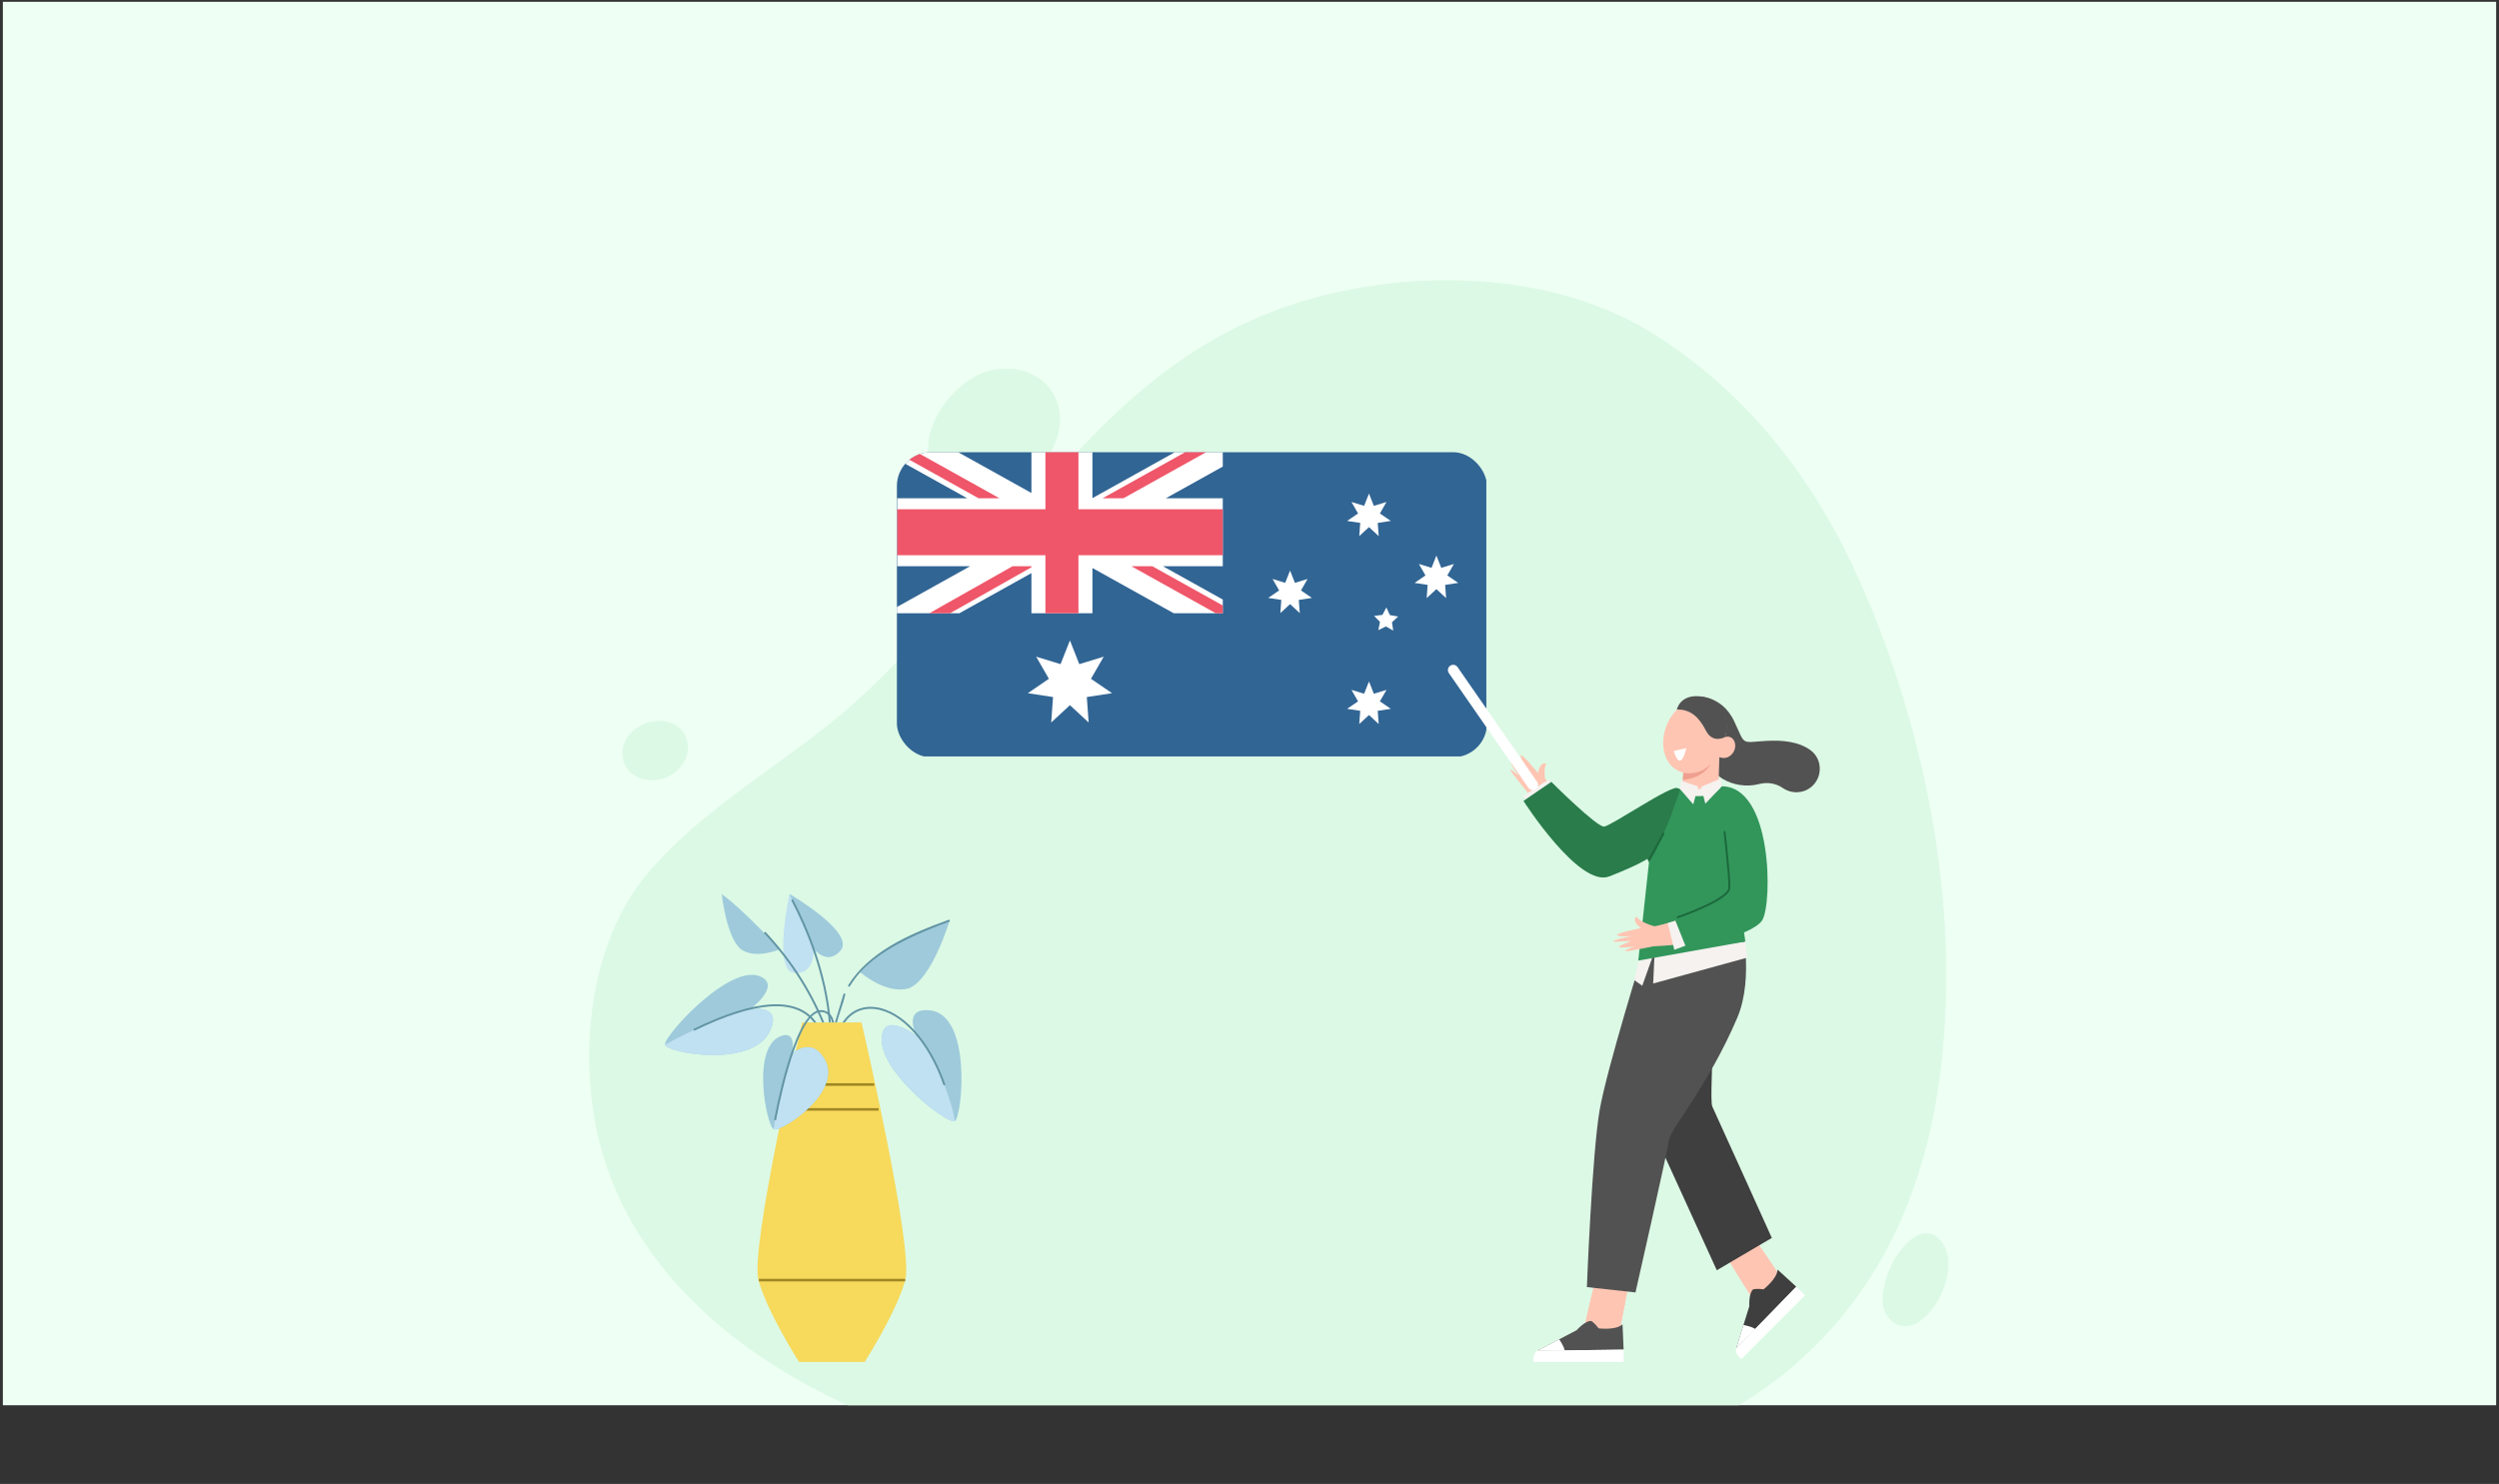 <?xml version="1.0" encoding="UTF-8"?>
<svg id="Layer_1" xmlns="http://www.w3.org/2000/svg" xmlns:xlink="http://www.w3.org/1999/xlink" viewBox="0 0 1924.25 1142.94">
  <rect x="0" y="0" width="1924.25" height="1142.94" fill="#333333" stroke="none"/>
  <defs>
    <style>
      .cls-1 {
        fill: #dcf9e5;
      }

      .cls-2 {
        fill: #525252;
      }

      .cls-3 {
        fill: #9ecadb;
      }

      .cls-4 {
        fill: #ef9f8f;
      }

      .cls-5 {
        fill: #3f3f3f;
      }

      .cls-6 {
        fill: #fff;
      }

      .cls-7, .cls-8 {
        fill: none;
      }

      .cls-9 {
        fill: #32965b;
      }

      .cls-10 {
        fill: #6194a3;
      }

      .cls-11 {
        fill: #eefff4;
      }

      .cls-12 {
        clip-path: url(#clippath-1);
      }

      .cls-13 {
        fill: #316594;
      }

      .cls-14 {
        fill: #f5f2ef;
      }

      .cls-15 {
        fill: #ffc5b3;
      }

      .cls-16 {
        fill: #2a7c4b;
      }

      .cls-17 {
        fill: #c0e1f2;
      }

      .cls-18 {
        fill: #f7d95c;
      }

      .cls-19 {
        fill: #fdb899;
      }

      .cls-8 {
        stroke: #1b683a;
        stroke-linecap: round;
        stroke-miterlimit: 10;
        stroke-width: 1.5px;
      }

      .cls-20 {
        clip-path: url(#clippath);
      }

      .cls-21 {
        fill: #ef5669;
      }

      .cls-22 {
        fill: #a08824;
      }
    </style>
    <clipPath id="clippath">
      <rect class="cls-7" width="1922.05" height="1082.35"/>
    </clipPath>
    <clipPath id="clippath-1">
      <rect class="cls-7" x="690.62" y="348.29" width="454.39" height="234.97" rx="26.05" ry="26.05"/>
    </clipPath>
  </defs>
  <g class="cls-20">
    <rect class="cls-11" x="2.2" y="1.4" width="1922.05" height="1082.35"/>
    <g>
      <path class="cls-1" d="M1498.61,756.45c1.08-112.36-28.92-228.53-71.6-319.79-34.35-73.45-85.93-137.47-155.21-180.36-74.23-45.94-176.21-49.41-258.98-27.11-171,46.07-233.94,205.45-356.87,313.9-51.08,45.06-114.37,78.03-158.35,130.88-44.66,53.66-52.6,141.32-35.8,206.85,26.16,102.05,115.36,171.2,209.09,209.31,76.36,31.05,159.13,42.82,241.31,49.34,91.27,7.24,179.15,2.45,269.64-7.6,82.02-9.11,156.78-36.32,216.34-95.73,75.42-75.23,99.44-176.24,100.44-279.67Z"/>
      <path class="cls-1" d="M736.9,300.15c-22.25,20.83-34.04,56.89-5.12,75.46,10.97,7.04,25.21,7.95,37.66,4.08,16.18-5.03,33.15-18.69,40.94-33.85,17.94-34.91-7.49-68.06-45.67-60.95-9.68,1.8-19.48,7.46-27.82,15.26Z"/>
      <path class="cls-1" d="M1450.2,993.78c-1.02,6.89-1.39,14.69,3.78,20.93,22.9,27.62,61.31-35.26,40.25-59.32-16-18.28-40.26,12.88-44.03,38.39Z"/>
      <path class="cls-1" d="M523.68,561.11c-11.34-11.09-34.1-5.76-41.85,8.81-4.48,8.43-3.02,18.73,3.55,24.93,6.57,6.2,17.83,7.92,27.26,4.15,7.88-3.14,14.17-9.87,16.31-17.32,2.12-7.41.09-15.34-5.26-20.57Z"/>
    </g>
    <g>
      <g>
        <g>
          <g>
            <g>
              <polygon class="cls-15" points="1313.22 942.47 1355.86 1010.29 1376.55 991.86 1335.06 929.79 1313.22 942.47"/>
              <path class="cls-15" d="M1358.13,964.31l18.41,27.55-20.68,18.43-19.93-31.69c7.5-4.61,14.89-9.38,22.2-14.29Z"/>
            </g>
            <g>
              <path class="cls-5" d="M1383.16,991.03l-46.31,47.62,10.15-32.59s-.61-10.19,2.98-12.99c0,0,2.4-.8,7.99-.01,0,0,10.58-8.21,10.77-15.2l14.41,13.17Z"/>
              <path class="cls-6" d="M1342.48,1020.52s6.67,1.21,9.24,3.21l-14.88,14.94,5.64-18.14Z"/>
              <path class="cls-6" d="M1383.16,991.03s4.81,4.75,6.71,6.65l-49.06,49.18s-5.24-4.05-3.96-8.21l46.31-47.62Z"/>
            </g>
          </g>
          <path class="cls-5" d="M1318.53,792.26c.75,23.33-1.94,55.94,0,60.1,4.75,10.19,45.79,101.12,45.79,101.12l-42.37,24.91-48.59-106.54-18.67-71.68c19.65,3.22,44.23-11.44,63.83-7.91Z"/>
        </g>
        <g>
          <g>
            <g>
              <polygon class="cls-15" points="1235.19 955.71 1217.29 1033.8 1244.95 1035.43 1259.59 962.22 1235.19 955.71"/>
              <path class="cls-15" d="M1251.45,1002.94l-6.5,32.49-27.66-1.63,8.36-36.49c8.56,2.05,17.16,3.92,25.79,5.63Z"/>
            </g>
            <g>
              <path class="cls-2" d="M1250.2,1039.52l-66.42.85,30.24-15.83s6.78-7.63,11.31-7.07c0,0,2.26,1.13,5.65,5.65,0,0,13.28,1.7,18.37-3.11l.85,19.5Z"/>
              <path class="cls-6" d="M1200.6,1031.55s3.86,5.58,4.26,8.81h-21.08s16.82-8.81,16.82-8.81Z"/>
              <path class="cls-6" d="M1250.2,1039.52s.03,6.76.03,9.45h-69.47s-.83-6.57,3.02-8.6l66.42-.85Z"/>
            </g>
          </g>
          <path class="cls-2" d="M1339.99,708.66c.8.05,11.04,44.04-2.3,75.3-22.36,52.42-51.18,84.98-52.56,94.17-1.67,11.12-25.79,117.33-25.79,117.33l-37.43-4.12s3.99-102.49,9.79-136.11c5.59-32.38,35.06-126.66,35.06-126.66l73.22-19.91Z"/>
        </g>
      </g>
      <g>
        <path class="cls-2" d="M1304.37,536.63s20.74-2.99,31.05,19.07c8.83,18.89,4.7,16.07,24.66,14.95,12.5-.71,25.28.53,34.29,7.37s9.2,20.72.37,28.06h0c-6.26,5.2-15.15,5.48-21.89.91-4.48-3.04-10.69-5.1-18.68-3.04-18.68,4.83-41.79-6.94-39.51-25.78,2.29-18.83-10.3-41.54-10.3-41.54Z"/>
        <g>
          <g>
            <path class="cls-15" d="M1318.12,540.05c1.62.74,3.15,1.74,4.57,3.03,12.65,11.56,5.43,34.81-5.36,45.5-5.97,5.91-14.85,8.82-22.74,6.09-11.53-3.99-15.44-16.85-13.42-28.43,1.51-8.63,6.06-16.86,12.96-22.09,6.89-5.22,16.34-7.6,23.99-4.1Z"/>
            <path class="cls-15" d="M1321.24,581.53c2.22,2.09,6,2.86,8.87,1.77,2.87-1.09,5.17-3.88,5.84-7.06.6-2.86-.21-6.06-2.35-7.75-2.13-1.68-5.88-1.48-7.61.83l-4.76,12.21Z"/>
            <path class="cls-15" d="M1324.21,573.91l-1.22,40.8c-.11,7.54-6.07,13.69-13.6,14.03h0c-8.7.4-15.72-7.03-14.83-15.69l3.62-37.95,26.03-1.19Z"/>
            <path class="cls-4" d="M1295.74,600.73l.43-5.59s11.3,3.16,21.17-6.55c0,0-5.54,10.77-21.59,12.15Z"/>
            <path class="cls-6" d="M1288.8,578.42s4.75,18.12,9.68-2.16"/>
          </g>
          <path class="cls-2" d="M1328.58,567.56s-9.62,5.67-14.92-4.69c-5.3-10.36-11.84-16.65-22.44-16.4,0,0,2.31-12.29,19.11-9.99,15.29,2.1,22.07,14.43,18.25,31.07Z"/>
        </g>
      </g>
      <g>
        <g>
          <polygon class="cls-14" points="1343.94 725.19 1345.5 737.56 1272.95 757.51 1274.1 733.22 1343.94 725.19"/>
          <polygon class="cls-14" points="1272.84 735.99 1264.55 759.27 1258.36 754.85 1262.34 738.06 1272.84 735.99"/>
        </g>
        <path class="cls-14" d="M1338.65,711.65c-20.52,2.71-65.81,24.34-65.81,24.34l-.35-101.82c.57-2.91,1.28-5.46,2.07-7.73,21.57-.37,43.26-2.18,64.69.86.74.11,1.46.13,2.16.12l6.63,11.08-8.71,34.06c-1.61,6.31-.7,33.48-.68,39.1Z"/>
        <path class="cls-14" d="M1295.24,607.01c11.16,2.11,28.89-1.28,28.89-1.28,29.26,1.46,30.45,31.43,32.24,45.39l-32.14,5.79-38.46,2.63-21.6,1.58-13.17-27.92s27.59-22.17,44.23-26.19Z"/>
        <polygon class="cls-9" points="1269.97 661.95 1261.5 739.87 1343.94 725.19 1331.52 639.93 1269.97 661.95"/>
        <g>
          <g>
            <path class="cls-19" d="M1288.88,611.27s-52.13,33.56-55.55,31.34c-23.47-15.19-43.51-42.7-43.51-42.7l-14.12,8.73s40.25,76.39,74.6,60.15c36.45-17.23,53.46-41.33,53.46-41.33l-14.89-16.19Z"/>
            <path class="cls-15" d="M1182.41,619.58c4.01-2.66,8-5.37,11.97-8.1-.42-.63-.8-1.24-1.13-1.8l-2.68-4.99s-2.82-11.57,0-16.2c-.6-.52-2-.84-2.83-.16-3.25,2.67-3.36,7.21-3.36,7.21,0,0-12.36-15.28-13.33-13.7-.96,1.59,4.59,10.23,4.59,10.23,0,0-9.84-12.19-10.27-10.34-.17.71,0,0,6.77,11.83,0,0-9.11-8.32-8.66-6.06.57,2.83,6.14,10.11,6.14,10.11,0,0-7.12-6.35-6.66-4.54.47,1.81,16.39,21.04,16.39,21.04,0,0,1.31,2.35,3.04,5.45Z"/>
          </g>
          <polygon class="cls-14" points="1196.7 604.82 1192.47 600.26 1172.47 613.27 1178.62 619.15 1196.7 604.82"/>
        </g>
        <g>
          <g>
            <path class="cls-15" d="M1273.83,713.53s29.32-5.84,51.04-20.21c2.43-1.61.56-45.09-.44-65.12,8.87-.45,17.79-.42,26.67-.51.3,1.3.55,2.63.67,3.98,1.17,12.89,2.93,35.11,3.67,59.59,1.1,36.18-82.15,37.53-82.15,37.53l.54-15.26Z"/>
            <path class="cls-15" d="M1283.96,727.77c-.49-4.79-1.03-9.58-1.6-14.36-.75.08-1.47.14-2.11.16l-5.66.05s-11.55-2.89-14.34-7.54c-.74.29-1.68,1.38-1.46,2.43.85,4.12,4.82,6.33,4.82,6.33,0,0-19.28,3.83-18.32,5.42.96,1.59,11.2.7,11.2.7,0,0-15.37,3.04-13.93,4.28.55.48,0,0,13.63-.48,0,0-11.6,4.19-9.39,4.84,2.77.82,11.81-.72,11.81-.72,0,0-8.93,3.35-7.11,3.78,1.82.43,26.25-4.72,26.25-4.72,0,0,2.7-.07,6.24-.16Z"/>
          </g>
          <polygon class="cls-14" points="1301.45 727 1289.23 731.56 1284.18 711.03 1292.98 708.26 1301.45 727"/>
        </g>
        <path class="cls-9" d="M1325.06,605.63s-2.16,7.49-17.41,7.58c-5.29.03-8.43-1.38-14.28-5.64-1.89-1.38-11.5,3.72-22.32,10.05v46.86l18.68,43.77,9.03,22.59s50.25-9.6,58.16-22.02c7.9-12.42,8.23-104.31-31.86-103.18Z"/>
        <g>
          <polygon class="cls-14" points="1309.73 605.98 1325.29 599.55 1325.69 605.76 1313.13 618.99 1309.73 605.98"/>
          <polygon class="cls-14" points="1294.63 601.4 1307.57 605.71 1303.81 619.51 1293.6 607.74 1294.63 601.4"/>
        </g>
        <path class="cls-8" d="M1291.85,706.49s39.42-13.48,39.75-22.57c.34-9.1-3.71-43.12-3.71-43.12"/>
        <path class="cls-16" d="M1269.67,664.2c1.59-2.21,2.99-4.55,4.27-6.95,2.62-4.92,4.7-10.1,6.99-15.18,4.94-10.96,9-22.3,12.73-33.72-.56-.39-1.14-.8-1.76-1.24-4.43-3.22-51.07,28.97-56.71,29.53-5.65.56-40.65-34.44-40.65-34.44l-21.46,14.68s42.91,67.19,66.06,58.16c23.15-9.03,29.36-13.55,29.36-13.55l1.16,2.72Z"/>
        <line class="cls-8" x1="1280.93" y1="642.07" x2="1269.97" y2="661.95"/>
      </g>
    </g>
    <g class="cls-12">
      <g>
        <rect class="cls-13" x="690.11" y="347.66" width="454.39" height="234.97" rx="20.35" ry="20.35"/>
        <g>
          <polygon class="cls-6" points="941.55 347.66 905.82 347.66 841.19 383.67 841.19 347.66 794.21 347.66 794.21 379.71 736.67 347.66 690.11 347.66 690.11 353.33 744.75 383.76 690.87 383.76 690.87 436.12 747 436.12 690.11 467.82 690.11 472.32 738.75 472.32 794.21 441.43 794.21 472.32 841.19 472.32 841.19 437.48 903.74 472.32 941.55 472.32 941.55 461.78 895.48 436.12 941.55 436.12 941.55 383.76 897.73 383.76 941.55 359.36 941.55 347.66"/>
          <g>
            <polygon class="cls-21" points="794.21 436.12 779.68 436.12 715.62 472.32 731.57 472.32 794.21 436.92 794.21 436.12"/>
            <polygon class="cls-21" points="865.11 383.76 929.83 347.66 913.73 347.66 849.01 383.76 865.11 383.76"/>
            <polygon class="cls-21" points="769.6 383.76 704.79 347.66 690.11 347.66 690.11 348.47 753.47 383.76 769.6 383.76"/>
            <polygon class="cls-21" points="871.16 436.12 936.14 472.32 941.55 472.32 941.55 466.35 887.27 436.12 871.16 436.12"/>
            <polygon class="cls-21" points="830.41 347.66 804.98 347.66 804.98 392.25 690.87 392.25 690.87 427.64 804.98 427.64 804.98 472.32 830.41 472.32 830.41 427.64 941.55 427.64 941.55 392.25 830.41 392.25 830.41 347.66"/>
          </g>
        </g>
        <g>
          <polygon class="cls-6" points="823.86 543.14 809.43 556.47 810.85 536.88 791.45 533.91 807.65 522.82 797.86 505.79 816.64 511.53 823.86 493.27 831.07 511.53 849.86 505.79 840.06 522.82 856.27 533.91 836.85 536.88 838.28 556.47 823.86 543.14"/>
          <polygon class="cls-6" points="1054.13 406 1046.64 412.91 1047.39 402.76 1037.31 401.22 1045.72 395.47 1040.64 386.63 1050.39 389.61 1054.13 380.14 1057.87 389.61 1067.61 386.63 1062.52 395.47 1070.93 401.22 1060.87 402.76 1061.61 412.91 1054.13 406"/>
          <polygon class="cls-6" points="993.36 465.3 985.88 472.22 986.61 462.06 976.54 460.52 984.95 454.77 979.87 445.93 989.62 448.92 993.36 439.44 997.1 448.92 1006.83 445.93 1001.76 454.77 1010.17 460.52 1000.09 462.06 1000.84 472.22 993.36 465.3"/>
          <polygon class="cls-6" points="1106.04 453.75 1098.56 460.66 1099.3 450.5 1089.23 448.96 1097.63 443.21 1092.56 434.38 1102.3 437.36 1106.04 427.89 1109.78 437.36 1119.52 434.38 1114.44 443.21 1122.85 448.96 1112.78 450.5 1113.52 460.66 1106.04 453.75"/>
          <polygon class="cls-6" points="1054.13 550.73 1046.64 557.65 1047.39 547.49 1037.31 545.95 1045.72 540.19 1040.64 531.36 1050.39 534.34 1054.13 524.87 1057.87 534.34 1067.61 531.36 1062.52 540.19 1070.93 545.95 1060.87 547.49 1061.61 557.65 1054.13 550.73"/>
          <polygon class="cls-6" points="1070.23 473.75 1076.6 474.85 1071.85 479.24 1072.78 485.66 1067.13 482.49 1061.32 485.35 1062.59 479.01 1058.07 474.37 1064.49 473.6 1067.52 467.88 1070.23 473.75"/>
        </g>
      </g>
    </g>
    <g>
      <g>
        <path class="cls-18" d="M663.4,787.53h-45.73s-40.37,173.72-33.64,198.44c6.73,24.72,31.19,63.01,31.19,63.01h50.62s24.47-38.29,31.19-63.01c6.73-24.72-33.64-198.44-33.64-198.44Z"/>
        <rect class="cls-22" x="608.2" y="834.34" width="64.97" height="1.99"/>
        <rect class="cls-22" x="604.87" y="853.49" width="71.64" height="1.99"/>
        <rect class="cls-22" x="584.34" y="984.97" width="112.7" height="1.99"/>
      </g>
      <g>
        <path class="cls-10" d="M640.67,787.52h1.53c-.4-2.18-1.87-7.42-7.03-9.04l-.45,1.42c4.15,1.3,5.52,5.59,5.95,7.62Z"/>
        <path class="cls-3" d="M577.51,777.41s20.57-15.17,11.28-23.27c-21.82-18.18-78.2,44-76.74,50.5s69.91,18.96,81.62-12.4c7.57-19.23-16.16-14.83-16.16-14.83Z"/>
        <path class="cls-17" d="M577.51,777.41s-17.2,1.35-65.46,27.22c1.46,6.5,69.91,18.96,81.62-12.4,7.57-19.23-16.16-14.83-16.16-14.83Z"/>
        <path class="cls-10" d="M626.74,787.52h1.87c-14.35-20.23-46.19-18.53-94.77,5.09l.65,1.34c47.07-22.89,78.04-25.03,92.24-6.43Z"/>
        <path class="cls-3" d="M705.76,797.85s-20.39-15.41-25.51-4.19c-11.21,26.1,49.16,73.04,54.97,69.79,5.81-3.25,13.53-83-19.85-85.31-20.59-1.79-9.61,19.71-9.61,19.71Z"/>
        <path class="cls-17" d="M705.76,797.85s-20.39-15.41-25.51-4.19c-11.21,26.1,49.16,73.04,54.97,69.79-1.67-15.32-19.07-59.29-29.46-65.6Z"/>
        <path class="cls-17" d="M626.66,730.82s.98,20.47-15.35,18.5c-16.33-1.97-3.35-60.69-3.35-60.69,0,0,52.74,30.76,38.57,44.15-10.06,10.8-19.88-1.97-19.88-1.97Z"/>
        <path class="cls-3" d="M626.66,730.82l-18.69-42.18s52.74,30.76,38.57,44.15c-10.06,10.8-19.88-1.97-19.88-1.97Z"/>
        <path class="cls-3" d="M662.33,748.75c14.44-18.79,39.64-30.07,68.89-39.79,0,0-13.68,45.87-31.58,52.27-17.51,5.02-37.3-12.48-37.3-12.48Z"/>
        <path class="cls-3" d="M600.23,731.25s-25.66-28.79-44.48-42.61c0,0,3.6,33.91,15.01,42.69,11.45,7.7,29.47-.08,29.47-.08Z"/>
        <path class="cls-10" d="M654.1,760.09l-1.28-.78c15.75-25.8,46.87-39.79,78.15-51.06l.51,1.4c-52.49,18.92-68.21,35.42-77.38,50.44Z"/>
        <path class="cls-10" d="M642.9,787.52h1.51c1.84-7.14,4.53-13.32,6.61-21.82l-1.34-.66"/>
        <path class="cls-10" d="M639.76,787.52c-3.25-38.47-17.63-72.77-29.19-94.85l-1.32.69c11.48,21.93,25.76,55.98,29.01,94.15h1.5Z"/>
        <path class="cls-10" d="M673.61,775.67c-10.31-1.14-19.12,3.06-24.88,11.84h1.79c5.44-7.74,13.5-11.42,22.92-10.36,20.64,2.3,41.5,25.4,53.13,58.85l1.41-.49c-11.83-33.99-33.17-57.48-54.38-59.85Z"/>
        <path class="cls-10" d="M634.68,787.52c-10.63-25.68-25.9-49.21-45.44-69.93l-1.08,1.02c19.27,20.43,34.35,43.62,44.89,68.91h1.63Z"/>
        <path class="cls-3" d="M609.66,811.83s4.32-16.95-6.76-14.37c-25.39,6.52-12.75,69.92-7.1,72.34,5.65,2.42,55.38-29.7,38.25-55.41-10.3-16.06-24.39-2.56-24.39-2.56Z"/>
        <path class="cls-17" d="M609.66,811.83s-11.22,35.77-13.86,57.97c5.65,2.42,55.38-29.7,38.25-55.41-10.3-16.06-24.39-2.56-24.39-2.56Z"/>
        <path class="cls-10" d="M597.57,862.89l-1.47-.26c.58-3.24,14.35-79.5,33.96-84.48,1.92-.26,3.61-.14,5.1.33l-.45,1.42c-1.28-.4-2.75-.5-4.38-.29-18.6,4.73-32.63,82.5-32.77,83.28Z"/>
      </g>
    </g>
    <path class="cls-6" d="M1180.24,608.53c-1.29,0-2.56-.61-3.35-1.75l-61.26-88.36c-1.28-1.85-.82-4.38,1.03-5.66,1.85-1.28,4.38-.82,5.66,1.03l61.26,88.36c1.28,1.85.82,4.38-1.03,5.66-.71.49-1.52.73-2.31.73Z"/>
  </g>
</svg>